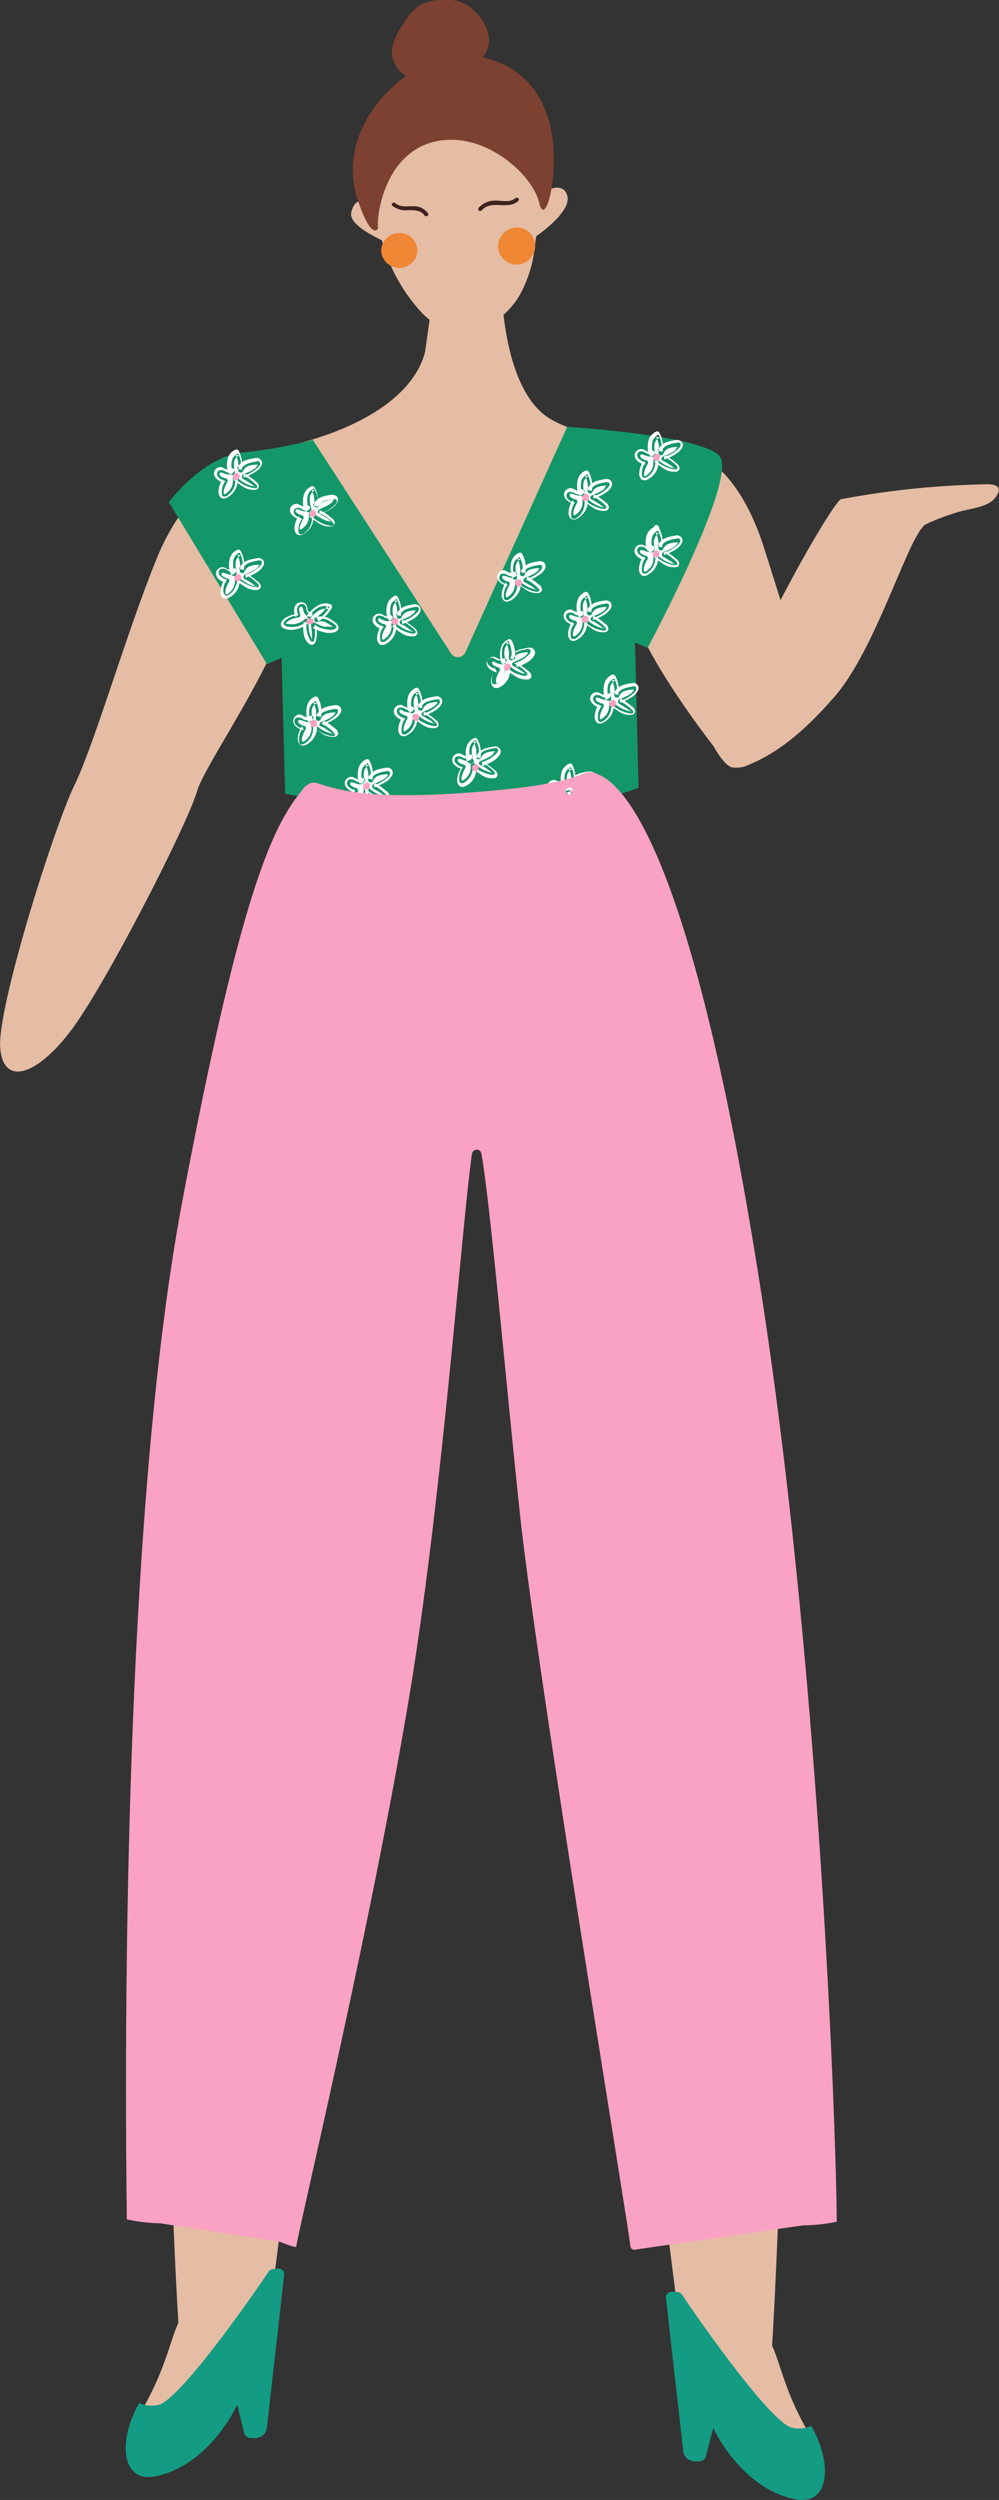 <svg id="Calque_1" data-name="Calque 1" xmlns="http://www.w3.org/2000/svg" xmlns:xlink="http://www.w3.org/1999/xlink" viewBox="0 0 103.99 260.14"><rect x="0" y="0" width="103.99" height="260.14" fill="#333333" stroke="none"/><defs><style>.cls-1{fill:none;}.cls-2{clip-path:url(#clip-path);}.cls-3{fill:#e5bca4;}.cls-4{fill:#149768;}.cls-5{fill:#149b83;}.cls-6{fill:#7c4131;}.cls-7{fill:#fff;}.cls-8{fill:#f9a2c3;}.cls-9{fill:#3e221e;}.cls-10{fill:#ef8735;}</style><clipPath id="clip-path" transform="translate(-245.96 -292.12)"><rect class="cls-1" x="245.72" y="291.98" width="104.25" height="261"/></clipPath></defs><title>8</title><g class="cls-2"><path class="cls-3" d="M349.93,343c-.12-.41-.7-.49-1.15-.49a91.26,91.26,0,0,0-15.3,1.56c-.49.25-3.32,4.8-6.27,10.5-.53-1.68-1.11-3.53-1.76-5.58-2.91-9-7.55-9.88-7.55-9.88-2.83-.29-12.1-1.35-15.26-3.81s-4-8.16-4.27-10.42a8,8,0,0,0,1.8-2.26,13.35,13.35,0,0,0,1.48-5c.25-2,.45-2,.33-3a8.07,8.07,0,0,0,.21-1.44c.21-9.39-6.64-15.09-13.41-11.81-4.55,2.21-3.61,12.47-3.61,12.47a17.79,17.79,0,0,0,4.51,10.62,7.18,7.18,0,0,0,1,.94l-.45,3.16v.08c-.82,3.53-4.8,7.71-14.68,10-4.76,1.11-5.25,1.89-5.91,2.34-1.39.82-5,3.32-7.42,9.39-3.12,7.67-6.4,19.11-8.53,23.5s-8,23-7.71,27.23,4,2.87,7.59-2.05,11.85-21,12.92-24.65c.66-2.26,6-10,8.33-15.75l3.65,15.17c.08.25,1.6.45,1.85.53l12.26,3.16a.84.84,0,0,0,.45,0l13.74-4.47a.8.8,0,0,0,.49-.53l5-15.46c1.68,4.14,5.62,9.68,8,12.75.53,1,1.35,2.05,1.89,2.17a3,3,0,0,0,1.8-.29c3.49-1.44,6.32-4.14,8.82-7,4.43-5,7.79-17,9.56-18a21.81,21.81,0,0,1,2.71-1.07c1.85-.7,4.18-.53,4.84-2.26A1.18,1.18,0,0,0,349.93,343Zm-87,149.44s.86,29.69,1.6,41.38c-.86,1.89-1.35,4.68-3.44,8.45s1.44,4.43,2.42,3.69c.53-.41,3.2-5,5.37-9a55.87,55.87,0,0,0,5.37-5.86l4.88-38.71h-16.2Zm65,2.38s-.86,29.69-1.6,41.38c.86,1.89,1.35,4.68,3.45,8.45s-1.44,4.43-2.42,3.69c-.53-.45-3.2-5-5.37-9a55.85,55.85,0,0,1-5.37-5.86l-4.88-38.67Z" transform="translate(-245.96 -292.12)"/><path class="cls-4" d="M278.53,337.9l14.39,22.23a.84.84,0,0,0,1.15.25,1,1,0,0,0,.33-.37L305,336.54s13.74.82,15.83,3-7.46,20-7.46,20l-1.31-.57.37,15.13s-12.47,4.51-19.36,3.49-17.43-2.87-17.43-2.87l-.37-14.15-1.52.66-10.21-16.86s3.53-4.76,7.75-5.17A49.87,49.87,0,0,0,278.53,337.9Z" transform="translate(-245.96 -292.12)"/><path class="cls-5" d="M274.43,528.23a.6.6,0,0,0-.53.29c-1.31,2-9.31,13.53-11.52,13.86a3.12,3.12,0,0,1-1.93-.21c-2.3,4.06-1.8,8.33,1.68,7.63,5.7-1.15,8.53-7.46,8.53-7.46l.7,2.91a.75.75,0,0,0,.74.57h.45a1.2,1.2,0,0,0,1.19-1.07l1.8-15.91a.6.6,0,0,0-.53-.66h-.08Zm42,2.38a.7.7,0,0,1,.53.29c1.31,2,9.31,13.53,11.52,13.86a3.12,3.12,0,0,0,1.93-.21c2.3,4.06,1.85,8.33-1.68,7.63-5.66-1.11-8.53-7.42-8.53-7.42l-.74,2.91a.75.75,0,0,1-.74.57h-.45a1.2,1.2,0,0,1-1.19-1.07l-1.8-15.91a.6.6,0,0,1,.53-.66h.62Z" transform="translate(-245.96 -292.12)"/><path class="cls-3" d="M302,312.43s2.42-1.76,3,0-3.4,4.39-3.4,4.39Zm-16.2,1.35s-2.79-2.13-3.28.49c-.33,1.56,4.43,3.4,4.43,3.4" transform="translate(-245.96 -292.12)"/><path class="cls-6" d="M302.11,313.29c-.7-3-5.29-7-9.8-6.6-5.91.45-7.18,7.26-7,9.19,0,0-.62,1.39-2.09-2.87-1.85-5.33,1.31-10.33,5-13a3.08,3.08,0,0,1-1.39-1.8c-.33-1.31.45-2.62,1.19-3.73a6.11,6.11,0,0,1,1.6-1.8,5,5,0,0,1,2.67-.57,4.79,4.79,0,0,1,1.52.16,4.21,4.21,0,0,1,1.72,1.19,4.32,4.32,0,0,1,1.35,3,3,3,0,0,1-.7,1.64,8.65,8.65,0,0,1,6.64,5.78C304.66,308.53,302.81,316.24,302.11,313.29Z" transform="translate(-245.96 -292.12)"/><path class="cls-7" d="M314.17,339.37c-.12-.62-.25-1.39.45-1.72l-.37-.08a2.6,2.6,0,0,1,.29,1.56.26.26,0,1,0,.49.16,1,1,0,0,1,.74-.57,1.74,1.74,0,0,1,.45-.08.7.7,0,0,1,.29,0c.08,0,.08,0,0,0s-.21.25-.25.33l-.37.25a8.76,8.76,0,0,1-.9.41c-.2.08-.29.37,0,.45a5.43,5.43,0,0,1,.82.49.9.9,0,0,1,.2.16l.16.16,0,0c.08-.08.08-.08,0-.08a1.78,1.78,0,0,1-.21,0,3.54,3.54,0,0,1-1.56-.9c-.16-.12-.45,0-.45.16a1.53,1.53,0,0,1-.53,1.39c-.08.08-.21.21-.33.21s-.08,0-.08-.12v-.25a3.48,3.48,0,0,1,.37-.9.27.27,0,0,0-.08-.37,0,0,0,0,1,0,0,1.25,1.25,0,0,1-.66-.33c0-.08-.08-.16,0-.25s.25,0,.33,0c.37.16.82.33,1.11-.08.21-.25-.25-.53-.45-.25-.08.12-.62-.21-.74-.25a.69.69,0,0,0-.78.33c-.33.66.45,1.19,1,1.27l-.16-.37a2.33,2.33,0,0,0-.45,1.35.81.81,0,0,0,.25.57.65.65,0,0,0,.62,0,2,2,0,0,0,1.11-2.05l-.45.16a10.16,10.16,0,0,0,1.07.78,2,2,0,0,0,1.27.29.39.39,0,0,0,.33-.37.72.72,0,0,0-.37-.53,5,5,0,0,0-1.23-.82l0,.45a5.17,5.17,0,0,0,1.35-.66c.33-.25.78-.74.49-1.15a.68.68,0,0,0-.62-.21,5.28,5.28,0,0,0-.78.16,1.6,1.6,0,0,0-1.11.94l.49.12a3,3,0,0,0-.33-2,.27.27,0,0,0-.37-.08,1.4,1.4,0,0,0-.74.86,2.83,2.83,0,0,0,0,1.44C313.76,339.82,314.25,339.7,314.17,339.37Zm-.25,0a3.37,3.37,0,0,1-.08-1.11,1.09,1.09,0,0,1,.66-.9,2.62,2.62,0,0,1,.29,1.76,1.21,1.21,0,0,1,.62-.66,3.55,3.55,0,0,1,.94-.25.4.4,0,0,1,.37,0c.16.12.08.33,0,.45a3.34,3.34,0,0,1-1.64,1,4.29,4.29,0,0,1,1.31.94c.08.08.12.16.08.25a.32.32,0,0,1-.29.12,3.61,3.61,0,0,1-2-1,1.9,1.9,0,0,1-.82,1.76.45.45,0,0,1-.45.08.23.23,0,0,1-.12-.21,1.91,1.91,0,0,1,.37-1.39,1.08,1.08,0,0,1-.62-.29.54.54,0,0,1-.25-.41.39.39,0,0,1,.25-.41.8.8,0,0,1,.66.16c.21.12.53.16.66,0m-7.09,4.14c-.12-.62-.25-1.39.45-1.72l-.37-.08a2.6,2.6,0,0,1,.29,1.56.26.26,0,0,0,.49.16,1,1,0,0,1,.74-.57,1.74,1.74,0,0,1,.45-.08.7.7,0,0,1,.29,0c.08,0,.08,0,0,0s-.21.25-.25.33l-.37.25a8.78,8.78,0,0,1-.9.41c-.2.08-.29.37,0,.45a9.83,9.83,0,0,1,.86.53l.2.16.16.16,0,0c.08-.08.08-.08,0-.08a.31.31,0,0,1-.21,0,3.72,3.72,0,0,1-1.56-.9c-.16-.12-.45-.08-.45.16a1.53,1.53,0,0,1-.53,1.39.89.89,0,0,1-.33.21c-.08,0-.08,0-.08-.12v-.25a3.48,3.48,0,0,1,.37-.9.27.27,0,0,0-.08-.37,0,0,0,0,1,0,0,1.25,1.25,0,0,1-.66-.33c0-.08-.08-.16,0-.25s.25,0,.33,0c.37.16.82.33,1.11-.08s-.25-.53-.45-.25c-.08.12-.62-.21-.74-.25a.69.69,0,0,0-.78.33c-.33.66.45,1.19,1,1.27l-.16-.37a2.33,2.33,0,0,0-.45,1.35.81.81,0,0,0,.25.57.56.56,0,0,0,.62,0,2,2,0,0,0,1.11-2.05l-.45.16a10.17,10.17,0,0,0,1.07.78,2,2,0,0,0,1.27.29.39.39,0,0,0,.33-.37.72.72,0,0,0-.37-.53,5,5,0,0,0-1.23-.82l0,.45a5.18,5.18,0,0,0,1.35-.66c.33-.25.78-.74.49-1.15a.59.59,0,0,0-.62-.21,5.27,5.27,0,0,0-.78.16,1.6,1.6,0,0,0-1.11.94l.49.12a3,3,0,0,0-.33-2,.27.27,0,0,0-.37-.08,1.4,1.4,0,0,0-.74.86,2.83,2.83,0,0,0,0,1.44C306.38,343.93,306.87,343.8,306.79,343.47Zm-.25.08a3.37,3.37,0,0,1-.08-1.11,1.09,1.09,0,0,1,.66-.9,2.62,2.62,0,0,1,.29,1.76,1.21,1.21,0,0,1,.62-.66,3.55,3.55,0,0,1,.94-.25.58.58,0,0,1,.37,0c.16.12.08.33,0,.45a3.34,3.34,0,0,1-1.64,1,5.1,5.1,0,0,1,1.31.94c.08.08.12.16.08.25a.32.32,0,0,1-.29.12,3.61,3.61,0,0,1-2-1A1.9,1.9,0,0,1,306,346a.45.45,0,0,1-.45.08.23.23,0,0,1-.12-.21,2.06,2.06,0,0,1,.37-1.44,1.08,1.08,0,0,1-.62-.29.54.54,0,0,1-.25-.41.39.39,0,0,1,.25-.41.88.88,0,0,1,.66.16c.21.08.53.16.66,0m7.63,5.86c-.12-.62-.25-1.39.45-1.72l-.37-.08a2.6,2.6,0,0,1,.29,1.56.24.24,0,0,0,.21.29.23.23,0,0,0,.29-.16,1,1,0,0,1,.74-.57,1.74,1.74,0,0,1,.45-.08.7.7,0,0,1,.29,0c.08,0,.08,0,.08,0s-.21.25-.25.33l-.37.25a8.75,8.75,0,0,1-.9.41.28.28,0,0,0-.16.33.22.22,0,0,0,.12.16c.29.16.57.33.82.49l.2.16.16.16,0,0c.08-.08.08-.08,0-.08a1.78,1.78,0,0,1-.21,0,3.54,3.54,0,0,1-1.56-.9c-.16-.12-.45,0-.45.16a1.42,1.42,0,0,1-.53,1.35c-.08.08-.21.21-.33.21s-.08,0-.12-.12v-.25a2.47,2.47,0,0,1,.37-.9.27.27,0,0,0-.08-.37,0,0,0,0,1,0,0,1.25,1.25,0,0,1-.66-.33.27.27,0,0,1,0-.25c0-.08.25,0,.33,0,.37.16.82.33,1.11-.08s-.25-.53-.45-.25c-.08.12-.66-.21-.74-.25a.69.69,0,0,0-.78.33c-.33.66.49,1.19,1,1.27l-.16-.37a2.33,2.33,0,0,0-.45,1.35.81.81,0,0,0,.25.57.56.56,0,0,0,.62,0,2,2,0,0,0,1.11-2.05l-.45.16a10.17,10.17,0,0,0,1.07.78,2,2,0,0,0,1.27.29.39.39,0,0,0,.33-.37.72.72,0,0,0-.37-.53,5,5,0,0,0-1.23-.82l0,.45a5.18,5.18,0,0,0,1.35-.66c.33-.25.78-.74.49-1.15a.59.59,0,0,0-.62-.21,5.27,5.27,0,0,0-.78.16,1.6,1.6,0,0,0-1.11.94l.49.12a3,3,0,0,0-.33-2A.27.27,0,0,0,314,347a1.4,1.4,0,0,0-.74.86,2.83,2.83,0,0,0,0,1.44C313.64,349.75,314.13,349.63,314.09,349.3Zm-.25,0a3.38,3.38,0,0,1-.08-1.11,1.09,1.09,0,0,1,.66-.9,2.62,2.62,0,0,1,.29,1.76,1.21,1.21,0,0,1,.62-.66,3.55,3.55,0,0,1,.94-.25.4.4,0,0,1,.37,0c.16.12.08.33,0,.45a3.34,3.34,0,0,1-1.64,1,4.29,4.29,0,0,1,1.31.94.35.35,0,0,1,.12.25c0,.08-.16.12-.29.12a3.61,3.61,0,0,1-2-1,1.9,1.9,0,0,1-.82,1.76.45.45,0,0,1-.45.08.23.23,0,0,1-.12-.21,2.06,2.06,0,0,1,.37-1.44,1.08,1.08,0,0,1-.62-.29.54.54,0,0,1-.25-.41.39.39,0,0,1,.25-.41.8.8,0,0,1,.66.16.55.55,0,0,0,.66,0m-7.14,6.85c-.12-.62-.25-1.39.45-1.72l-.37-.08a2.6,2.6,0,0,1,.29,1.56.26.26,0,1,0,.49.16,1,1,0,0,1,.74-.57,1.74,1.74,0,0,1,.45-.08.7.7,0,0,1,.29,0c.08,0,.08,0,.08,0s-.21.25-.25.33l-.37.25a8.79,8.79,0,0,1-.9.41c-.2.08-.29.37,0,.45s.57.33.82.49l.2.16.16.16,0,0c.08-.08.08-.08,0-.08a.31.31,0,0,1-.21,0,3.54,3.54,0,0,1-1.56-.9c-.16-.12-.45-.08-.45.16a1.53,1.53,0,0,1-.53,1.39c-.08.08-.21.21-.33.21s-.08,0-.12-.12V358a2.47,2.47,0,0,1,.37-.9.27.27,0,0,0-.08-.37,0,0,0,0,1,0,0,1.25,1.25,0,0,1-.66-.33.27.27,0,0,1,0-.25c0-.08.25,0,.33,0,.37.16.82.33,1.11-.08.21-.25-.25-.53-.45-.25-.08.12-.66-.21-.74-.25a.69.69,0,0,0-.78.33c-.33.66.49,1.19,1,1.27l-.16-.37a2.33,2.33,0,0,0-.45,1.35.81.81,0,0,0,.25.57.56.56,0,0,0,.62,0,2,2,0,0,0,1.11-2.05l-.45.16a10.17,10.17,0,0,0,1.07.78,2,2,0,0,0,1.27.29.39.39,0,0,0,.33-.37.72.72,0,0,0-.37-.53,5,5,0,0,0-1.23-.82l0,.45a5.17,5.17,0,0,0,1.35-.66c.33-.25.78-.74.49-1.15a.68.68,0,0,0-.62-.21,5.27,5.27,0,0,0-.78.16,1.6,1.6,0,0,0-1.11.94l.49.12a3,3,0,0,0-.33-2,.27.27,0,0,0-.37-.08,1.4,1.4,0,0,0-.74.86,2.83,2.83,0,0,0,0,1.44C306.26,356.56,306.75,356.43,306.71,356.06Zm-.25.08a3.37,3.37,0,0,1-.08-1.11,1.09,1.09,0,0,1,.66-.9,2.62,2.62,0,0,1,.29,1.76,1.21,1.21,0,0,1,.62-.66,3.55,3.55,0,0,1,.94-.25.58.58,0,0,1,.37,0c.16.12.08.33,0,.49a3.34,3.34,0,0,1-1.64,1,4.28,4.28,0,0,1,1.31.94.35.35,0,0,1,.12.25c0,.08-.16.12-.29.12a3.61,3.61,0,0,1-2-1,1.9,1.9,0,0,1-.82,1.76.45.45,0,0,1-.45.08.23.23,0,0,1-.12-.21,1.74,1.74,0,0,1,.37-1.39,1.08,1.08,0,0,1-.62-.29.54.54,0,0,1-.25-.41.39.39,0,0,1,.25-.41.8.8,0,0,1,.66.16c.21.12.53.16.66,0m-1.39,17.84c-.12-.62-.25-1.39.45-1.72l-.37-.08a2.6,2.6,0,0,1,.29,1.56.24.24,0,0,0,.2.29.23.23,0,0,0,.29-.16,1,1,0,0,1,.74-.57,1.74,1.74,0,0,1,.45-.08.7.7,0,0,1,.29,0c.08,0,.08,0,0,0a1.71,1.71,0,0,1-.25.33l-.37.25a8.76,8.76,0,0,1-.9.41c-.21.08-.29.37,0,.45a5.42,5.42,0,0,1,.82.49.89.89,0,0,1,.21.16l.16.16,0,0c.08-.08.08-.08,0-.08a1.78,1.78,0,0,1-.21,0,3.54,3.54,0,0,1-1.56-.9c-.16-.12-.45,0-.45.16a1.42,1.42,0,0,1-.53,1.35c-.08.08-.21.21-.33.21s-.08,0-.08-.12v-.25a3.48,3.48,0,0,1,.37-.9.27.27,0,0,0-.08-.37,0,0,0,0,1,0,0,1.25,1.25,0,0,1-.66-.33.27.27,0,0,1,0-.25c0-.08.25,0,.33,0,.37.16.82.33,1.11-.08.21-.25-.25-.53-.45-.25-.08.12-.62-.21-.74-.25a.69.69,0,0,0-.78.33c-.33.66.49,1.19,1,1.27l-.16-.37a2.33,2.33,0,0,0-.45,1.35.81.81,0,0,0,.25.57.65.65,0,0,0,.62,0,2,2,0,0,0,1.11-2.05l-.45.21a10.14,10.14,0,0,0,1.07.78,2,2,0,0,0,1.27.29.39.39,0,0,0,.33-.37.72.72,0,0,0-.37-.53,5,5,0,0,0-1.23-.82l0,.45a5.18,5.18,0,0,0,1.35-.66c.33-.25.78-.74.49-1.15a.68.68,0,0,0-.62-.21,5.27,5.27,0,0,0-.78.16,1.6,1.6,0,0,0-1.11.94l.49.12a3.11,3.11,0,0,0-.29-1.93.27.27,0,0,0-.37-.08,1.4,1.4,0,0,0-.74.86,2.83,2.83,0,0,0,0,1.44C304.62,374.44,305.11,374.27,305.07,373.95Zm-.25.08a3.37,3.37,0,0,1-.08-1.11,1.09,1.09,0,0,1,.66-.9,2.62,2.62,0,0,1,.29,1.76,1.21,1.21,0,0,1,.62-.66,3.54,3.54,0,0,1,.94-.25.4.4,0,0,1,.37,0c.16.12.08.33,0,.45a3.34,3.34,0,0,1-1.64,1,4.29,4.29,0,0,1,1.31.94c.08.08.12.16.08.25a.32.32,0,0,1-.29.12,3.61,3.61,0,0,1-2-1,1.86,1.86,0,0,1-.82,1.76.45.45,0,0,1-.45.08.23.23,0,0,1-.12-.21,2.06,2.06,0,0,1,.37-1.44,1.08,1.08,0,0,1-.62-.29.54.54,0,0,1-.25-.41.39.39,0,0,1,.25-.41.8.8,0,0,1,.66.16c.2.12.53.16.66,0m4.8-9.15c-.12-.62-.25-1.39.45-1.72l-.37-.08a2.6,2.6,0,0,1,.29,1.56.22.22,0,0,0,.21.29.23.23,0,0,0,.29-.16,1,1,0,0,1,.74-.57,1.74,1.74,0,0,1,.45-.08.7.7,0,0,1,.29,0c.08,0,.08,0,.08,0s-.21.25-.25.33l-.37.25a8.8,8.8,0,0,1-.9.41.28.28,0,0,0-.16.33.22.22,0,0,0,.12.16c.29.16.57.33.82.49l.21.16.16.16,0,0c.08-.08.08-.08,0-.08a.52.52,0,0,1-.25,0,3.54,3.54,0,0,1-1.56-.9c-.16-.12-.45-.08-.45.16a1.53,1.53,0,0,1-.53,1.39.89.89,0,0,1-.33.21c-.08,0-.08,0-.08-.12v-.25a3.48,3.48,0,0,1,.37-.9.25.25,0,0,0-.12-.37,0,0,0,0,1,0,0A1.25,1.25,0,0,1,308,365c0-.08-.08-.16,0-.25s.25,0,.33,0c.37.16.82.33,1.11-.08s-.25-.53-.45-.25c-.08.12-.66-.21-.74-.25a.69.69,0,0,0-.78.33c-.33.66.49,1.19,1,1.27l-.16-.37a2.33,2.33,0,0,0-.45,1.35.81.81,0,0,0,.25.57.56.56,0,0,0,.62,0,2,2,0,0,0,1.11-2.05l-.45.16a10.14,10.14,0,0,0,1.07.78,2,2,0,0,0,1.27.29.39.39,0,0,0,.33-.37.72.72,0,0,0-.37-.53,5.61,5.61,0,0,0-1.19-.82l0,.45a5.17,5.17,0,0,0,1.35-.66c.33-.25.78-.74.49-1.15a.59.59,0,0,0-.62-.21,5.28,5.28,0,0,0-.78.16,1.6,1.6,0,0,0-1.11.94l.49.12a3,3,0,0,0-.33-2,.27.27,0,0,0-.37-.08,1.4,1.4,0,0,0-.74.86,2.83,2.83,0,0,0,0,1.44C309.17,365.25,309.66,365.09,309.58,364.76Zm-.25.08a2.54,2.54,0,0,1-.08-1.11,1.09,1.09,0,0,1,.66-.9,2.62,2.62,0,0,1,.29,1.76,1.21,1.21,0,0,1,.62-.66,3.55,3.55,0,0,1,.94-.25.58.58,0,0,1,.37,0c.16.12.08.33,0,.49a3.34,3.34,0,0,1-1.64,1,5.1,5.1,0,0,1,1.31.94.35.35,0,0,1,.12.25c0,.08-.16.12-.29.12a3.61,3.61,0,0,1-2-1,1.89,1.89,0,0,1-.82,1.76.45.45,0,0,1-.45.08.23.23,0,0,1-.12-.21,2.06,2.06,0,0,1,.37-1.44,1.08,1.08,0,0,1-.62-.29.54.54,0,0,1-.25-.41.39.39,0,0,1,.25-.41.8.8,0,0,1,.66.16c.21.12.53.16.66,0m-9.56-12.59c-.12-.62-.25-1.39.45-1.72l-.37-.08a2.6,2.6,0,0,1,.29,1.56.24.24,0,0,0,.2.29.23.23,0,0,0,.29-.16,1,1,0,0,1,.74-.57,1.74,1.74,0,0,1,.45-.08.7.7,0,0,1,.29,0c.08,0,.08,0,.08,0s-.21.25-.25.33l-.37.25a8.76,8.76,0,0,1-.9.41.28.28,0,0,0-.16.33.13.13,0,0,0,.12.12c.29.16.57.33.82.49a.89.89,0,0,1,.21.16l.16.16,0,0c.08-.08.08-.08,0-.08a1.78,1.78,0,0,1-.21,0,3.54,3.54,0,0,1-1.56-.9c-.16-.12-.45,0-.45.16a1.53,1.53,0,0,1-.53,1.39.89.89,0,0,1-.33.21c-.08,0-.08,0-.08-.12v-.25a3.48,3.48,0,0,1,.37-.9.27.27,0,0,0-.08-.37,0,0,0,0,1,0,0,1,1,0,0,1-.62-.33c0-.08-.08-.16,0-.25s.25,0,.33,0c.37.16.82.33,1.11-.08.21-.25-.25-.53-.45-.25-.08.12-.62-.21-.74-.25a.61.61,0,0,0-.74.33c-.33.66.49,1.19,1,1.27l-.16-.37a2.33,2.33,0,0,0-.45,1.35.81.81,0,0,0,.25.57.65.65,0,0,0,.62,0,2,2,0,0,0,1.11-2.05l-.45.16a10.14,10.14,0,0,0,1.07.78,2,2,0,0,0,1.27.29.39.39,0,0,0,.33-.37.72.72,0,0,0-.37-.53,5.61,5.61,0,0,0-1.19-.82l0,.45a5.18,5.18,0,0,0,1.35-.66c.33-.25.78-.74.49-1.15a.59.59,0,0,0-.62-.21,5.27,5.27,0,0,0-.78.16,1.6,1.6,0,0,0-1.11.94l.49.12a3,3,0,0,0-.33-2,.27.27,0,0,0-.37-.08,1.4,1.4,0,0,0-.74.86,2.83,2.83,0,0,0,0,1.44C299.37,352.66,299.86,352.5,299.78,352.17Zm-.25.08a3.37,3.37,0,0,1-.08-1.11,1.09,1.09,0,0,1,.66-.9,2.62,2.62,0,0,1,.29,1.76,1.15,1.15,0,0,1,.66-.66,3.54,3.54,0,0,1,.94-.25.4.4,0,0,1,.37,0c.16.12.08.33,0,.45a3.34,3.34,0,0,1-1.64,1,4.28,4.28,0,0,1,1.31.94.35.35,0,0,1,.12.25c0,.08-.16.12-.29.12a3.61,3.61,0,0,1-2-1,1.9,1.9,0,0,1-.82,1.76.45.45,0,0,1-.45.08.23.23,0,0,1-.12-.21,1.91,1.91,0,0,1,.37-1.39,1.08,1.08,0,0,1-.62-.29.54.54,0,0,1-.25-.41.39.39,0,0,1,.25-.41.8.8,0,0,1,.66.16c.21.12.53.16.66,0m-.94,8.78c-.12-.62-.25-1.39.45-1.72l-.37-.08a2.6,2.6,0,0,1,.29,1.56.24.24,0,0,0,.2.29.23.23,0,0,0,.29-.16,1,1,0,0,1,.74-.57,1.75,1.75,0,0,1,.45-.08.7.7,0,0,1,.29,0c.08,0,.08,0,.08,0s-.21.25-.25.33l-.37.25a8.76,8.76,0,0,1-.9.41c-.21.08-.29.37,0,.45a9.79,9.79,0,0,1,.86.53.89.89,0,0,1,.21.16l.16.16,0,0c.08-.08.08-.08,0-.08a1.78,1.78,0,0,1-.21,0,3.54,3.54,0,0,1-1.56-.9c-.16-.12-.45-.08-.45.16A1.53,1.53,0,0,1,298,363a.89.89,0,0,1-.33.21c-.08,0-.08,0-.08-.12v-.25a3.48,3.48,0,0,1,.37-.9.27.27,0,0,0-.08-.37,0,0,0,0,1,0,0,1.25,1.25,0,0,1-.66-.33.27.27,0,0,1,0-.25c0-.08.25,0,.33.08.37.16.82.33,1.11-.08.21-.25-.25-.53-.45-.25-.08.12-.62-.21-.74-.25a.69.69,0,0,0-.78.33c-.33.66.49,1.19,1,1.27l-.16-.37a2.33,2.33,0,0,0-.45,1.35.81.81,0,0,0,.25.57.65.65,0,0,0,.62,0,2,2,0,0,0,1.11-2.05l-.45.16a6.45,6.45,0,0,0,1.07.78,2,2,0,0,0,1.27.29.39.39,0,0,0,.33-.37.72.72,0,0,0-.37-.53,5.6,5.6,0,0,0-1.19-.82l0,.45a5.17,5.17,0,0,0,1.35-.66c.33-.25.78-.74.49-1.15a.59.59,0,0,0-.62-.21,5.28,5.28,0,0,0-.78.16,1.6,1.6,0,0,0-1.11.94l.49.12a3,3,0,0,0-.33-2,.27.27,0,0,0-.37-.08,1.4,1.4,0,0,0-.74.86,2.83,2.83,0,0,0,0,1.44C298.22,361.4,298.71,361.27,298.63,360.94Zm-.25.08a3.37,3.37,0,0,1-.08-1.11,1.09,1.09,0,0,1,.66-.9,2.62,2.62,0,0,1,.29,1.76,1.21,1.21,0,0,1,.62-.66,3.55,3.55,0,0,1,.94-.25.4.4,0,0,1,.37,0c.16.12.08.33,0,.45a3.34,3.34,0,0,1-1.64,1,5.1,5.1,0,0,1,1.31.94c.08.08.12.16.08.25a.32.32,0,0,1-.29.12,3.61,3.61,0,0,1-2-1,1.9,1.9,0,0,1-.82,1.76.45.45,0,0,1-.45.08.23.23,0,0,1-.12-.21,1.91,1.91,0,0,1,.37-1.39,1.08,1.08,0,0,1-.62-.29.54.54,0,0,1-.25-.41.39.39,0,0,1,.25-.41.8.8,0,0,1,.66.16c.21.12.53.16.66,0m-3.08,10.33c-.12-.62-.25-1.39.45-1.72l-.37-.08a2.6,2.6,0,0,1,.29,1.56.24.24,0,0,0,.21.29.23.23,0,0,0,.29-.16,1,1,0,0,1,.74-.57,1.74,1.74,0,0,1,.45-.08.7.7,0,0,1,.29,0c.08,0,.08,0,0,0s-.21.25-.25.33a1.93,1.93,0,0,1-.37.25,8.77,8.77,0,0,1-.9.41c-.2.08-.29.37,0,.45s.57.33.82.49l.2.16.16.16,0,0c.08-.08.08-.08,0-.08a.31.31,0,0,1-.21,0,3.54,3.54,0,0,1-1.56-.9c-.16-.12-.45-.08-.45.16a1.53,1.53,0,0,1-.53,1.39.89.89,0,0,1-.33.21c-.08,0-.08,0-.08-.12v-.25a3.48,3.48,0,0,1,.37-.9.27.27,0,0,0-.08-.37,0,0,0,0,1,0,0,1.25,1.25,0,0,1-.66-.33c0-.08-.08-.16,0-.25s.25,0,.33,0c.37.16.82.33,1.11-.08s-.25-.53-.45-.25c-.08.12-.62-.21-.74-.25a.69.69,0,0,0-.78.33c-.33.66.45,1.19,1,1.27L294,372a2.33,2.33,0,0,0-.45,1.35.81.81,0,0,0,.25.57.56.56,0,0,0,.62,0,2,2,0,0,0,1.11-2.05l-.45.16a10.17,10.17,0,0,0,1.07.78,2,2,0,0,0,1.27.29.39.39,0,0,0,.33-.37.72.72,0,0,0-.37-.53,5,5,0,0,0-1.23-.82l0,.45a5.17,5.17,0,0,0,1.35-.66c.33-.25.78-.74.49-1.15a.59.59,0,0,0-.62-.21,5.28,5.28,0,0,0-.78.16,1.6,1.6,0,0,0-1.11.94l.49.12a3,3,0,0,0-.33-2,.27.27,0,0,0-.37-.08,1.4,1.4,0,0,0-.74.86,2.83,2.83,0,0,0,0,1.44C294.86,371.77,295.35,371.65,295.27,371.28Zm-.25.08a3.38,3.38,0,0,1-.08-1.11,1.09,1.09,0,0,1,.66-.9,2.62,2.62,0,0,1,.29,1.76,1.21,1.21,0,0,1,.62-.66,3.55,3.55,0,0,1,.94-.25.58.58,0,0,1,.37,0c.16.12.08.33,0,.45a3.34,3.34,0,0,1-1.64,1,5.1,5.1,0,0,1,1.31.94c.08.08.12.16.08.25a.32.32,0,0,1-.29.12,3.61,3.61,0,0,1-2-1,1.9,1.9,0,0,1-.82,1.76.45.45,0,0,1-.45.08.23.23,0,0,1-.12-.21,2.06,2.06,0,0,1,.37-1.44,1.08,1.08,0,0,1-.62-.29.54.54,0,0,1-.25-.41.39.39,0,0,1,.25-.41.88.88,0,0,1,.66.16c.21.08.53.16.66,0M289.11,366c-.12-.62-.25-1.39.45-1.72l-.37-.08a2.6,2.6,0,0,1,.29,1.56.24.24,0,0,0,.21.29.23.23,0,0,0,.29-.16,1.12,1.12,0,0,1,.74-.62,1.74,1.74,0,0,1,.45-.08.7.7,0,0,1,.29,0c.08,0,.08,0,.08,0s-.21.25-.25.33l-.37.25a8.76,8.76,0,0,1-.9.41.28.28,0,0,0-.16.33.13.13,0,0,0,.12.12c.29.16.57.33.82.49a.89.89,0,0,1,.21.16l.16.16,0,0c.08-.08.08-.08,0-.08s-.16,0-.25,0a4,4,0,0,1-1.56-.9c-.16-.12-.45,0-.45.16a1.53,1.53,0,0,1-.53,1.39.89.89,0,0,1-.33.21c-.08,0-.08,0-.08-.12v-.25a3.48,3.48,0,0,1,.37-.9.25.25,0,0,0-.12-.37,0,0,0,0,1,0,0,1.25,1.25,0,0,1-.66-.33c0-.08-.08-.16,0-.25s.25,0,.33.08c.37.16.82.33,1.11-.08.21-.25-.25-.53-.45-.25-.08.12-.66-.21-.74-.25a.69.69,0,0,0-.78.33c-.33.66.49,1.19,1,1.27l-.16-.37a2.33,2.33,0,0,0-.45,1.35.81.81,0,0,0,.25.57.65.65,0,0,0,.62,0,2,2,0,0,0,1.11-2.05l-.45.21a10.17,10.17,0,0,0,1.07.78,2,2,0,0,0,1.27.29.39.39,0,0,0,.33-.37.72.72,0,0,0-.37-.53,5.6,5.6,0,0,0-1.19-.82l0,.45a5.17,5.17,0,0,0,1.35-.66c.33-.25.78-.74.49-1.15a.59.59,0,0,0-.62-.21,5.27,5.27,0,0,0-.78.16,1.6,1.6,0,0,0-1.11.94l.49.12a3,3,0,0,0-.33-2,.27.27,0,0,0-.37-.08,1.4,1.4,0,0,0-.74.86,2.83,2.83,0,0,0,0,1.44C288.7,366.52,289.2,366.36,289.11,366Zm-.25.08a2.54,2.54,0,0,1-.08-1.11,1.09,1.09,0,0,1,.66-.9,2.62,2.62,0,0,1,.29,1.76,1.21,1.21,0,0,1,.62-.66,3.55,3.55,0,0,1,.94-.25.4.4,0,0,1,.37,0c.16.12.08.33,0,.45a3.34,3.34,0,0,1-1.64,1,4.29,4.29,0,0,1,1.31.94.35.35,0,0,1,.12.25c0,.08-.16.12-.29.12a3.61,3.61,0,0,1-2-1,1.9,1.9,0,0,1-.82,1.76.45.45,0,0,1-.45.08.23.23,0,0,1-.12-.21,2.06,2.06,0,0,1,.37-1.44,1.08,1.08,0,0,1-.62-.29.54.54,0,0,1-.25-.41.39.39,0,0,1,.25-.41.8.8,0,0,1,.66.16c.21.12.53.16.66,0m-4.92,7.55c-.12-.62-.25-1.39.45-1.72l-.37-.08a2.6,2.6,0,0,1,.29,1.56.22.22,0,0,0,.21.29.23.23,0,0,0,.29-.16,1,1,0,0,1,.74-.57,1.74,1.74,0,0,1,.45-.08.8.8,0,0,1,.33,0c.08,0,.08,0,.08,0s-.21.25-.25.33l-.37.25a8.76,8.76,0,0,1-.9.41.28.28,0,0,0-.16.33.22.22,0,0,0,.12.16c.29.16.57.33.82.49l.21.16.16.16,0,0c.08-.08.08-.08,0-.08a.31.31,0,0,1-.21,0,3.54,3.54,0,0,1-1.56-.9c-.16-.12-.45-.08-.45.16a1.53,1.53,0,0,1-.53,1.39c-.08.08-.21.21-.33.21s-.08,0-.12-.12v-.25a2.47,2.47,0,0,1,.37-.9.27.27,0,0,0-.08-.37,0,0,0,0,1,0,0,1.25,1.25,0,0,1-.66-.33.27.27,0,0,1,0-.25c0-.08.25,0,.33,0,.37.16.82.33,1.11-.08s-.25-.53-.45-.25c-.08.12-.66-.21-.74-.25a.69.69,0,0,0-.78.33c-.33.66.49,1.19,1,1.27l-.16-.37a2.33,2.33,0,0,0-.45,1.35.81.81,0,0,0,.25.57.56.56,0,0,0,.62,0,2,2,0,0,0,1.11-2.05l-.45.16a10.16,10.16,0,0,0,1.07.78,2,2,0,0,0,1.27.29.39.39,0,0,0,.33-.37.72.72,0,0,0-.37-.53,5,5,0,0,0-1.23-.82l0,.45a5.17,5.17,0,0,0,1.35-.66c.33-.25.78-.74.49-1.15a.59.59,0,0,0-.62-.21,5.27,5.27,0,0,0-.78.16,1.6,1.6,0,0,0-1.11.94l.49.12a3,3,0,0,0-.33-2,.27.27,0,0,0-.37-.08,1.4,1.4,0,0,0-.74.86,2.83,2.83,0,0,0,0,1.44.25.25,0,1,0,.49-.12Zm-.25.08a3.37,3.37,0,0,1-.08-1.11,1.09,1.09,0,0,1,.66-.9,2.62,2.62,0,0,1,.29,1.76,1.21,1.21,0,0,1,.62-.66,3.55,3.55,0,0,1,.94-.25.58.58,0,0,1,.37,0c.16.12.08.33,0,.45a3.34,3.34,0,0,1-1.64,1,5.1,5.1,0,0,1,1.31.94.35.35,0,0,1,.12.25c0,.08-.16.12-.29.12a3.61,3.61,0,0,1-2-1,1.9,1.9,0,0,1-.82,1.76.45.45,0,0,1-.45.08.23.23,0,0,1-.12-.21,2.06,2.06,0,0,1,.37-1.44,1.08,1.08,0,0,1-.62-.29.54.54,0,0,1-.25-.41.39.39,0,0,1,.25-.41.8.8,0,0,1,.66.16c.21.12.53.16.66,0M278.49,367c-.12-.62-.25-1.39.45-1.72l-.37-.08a2.6,2.6,0,0,1,.29,1.56.26.26,0,1,0,.49.16,1,1,0,0,1,.74-.57,1.74,1.74,0,0,1,.45-.08.7.7,0,0,1,.29,0c.08,0,.08,0,.08,0s-.21.25-.25.33l-.37.25a8.78,8.78,0,0,1-.9.41c-.2.08-.29.37,0,.45s.57.33.82.49l.21.16.16.16,0,0c.08-.08.08-.08,0-.08a.31.31,0,0,1-.2,0,3.54,3.54,0,0,1-1.56-.9c-.16-.12-.45-.08-.45.16a1.53,1.53,0,0,1-.53,1.39.89.89,0,0,1-.33.21c-.08,0-.08,0-.12-.12v-.25a3.48,3.48,0,0,1,.37-.9.27.27,0,0,0-.08-.37,0,0,0,0,1,0,0,1.25,1.25,0,0,1-.66-.33c0-.08-.08-.16,0-.25s.25,0,.37,0c.37.16.82.33,1.11-.08s-.25-.53-.45-.25c-.08.12-.62-.21-.74-.25a.61.61,0,0,0-.74.33c-.33.66.45,1.19,1,1.27l-.16-.41a2.33,2.33,0,0,0-.45,1.35.81.81,0,0,0,.25.57.56.56,0,0,0,.62,0,2,2,0,0,0,1.11-2.05l-.45.16a10.16,10.16,0,0,0,1.07.78,2,2,0,0,0,1.27.29.39.39,0,0,0,.33-.37.72.72,0,0,0-.37-.53,5,5,0,0,0-1.23-.82l0,.45a5.17,5.17,0,0,0,1.35-.66c.33-.25.78-.74.49-1.15a.68.68,0,0,0-.62-.21,5.27,5.27,0,0,0-.78.16,1.6,1.6,0,0,0-1.11.94l.49.12a3,3,0,0,0-.33-2,.27.27,0,0,0-.37-.08,1.4,1.4,0,0,0-.74.86,2.83,2.83,0,0,0,0,1.44C278,367.47,278.53,367.34,278.49,367Zm-.25.08a3.37,3.37,0,0,1-.08-1.11,1.09,1.09,0,0,1,.66-.9,2.62,2.62,0,0,1,.29,1.76,1.21,1.21,0,0,1,.62-.66,3.55,3.55,0,0,1,.94-.25.58.58,0,0,1,.37,0c.16.12.08.33,0,.49a3.34,3.34,0,0,1-1.64,1,4.28,4.28,0,0,1,1.31.94.35.35,0,0,1,.12.25c0,.08-.16.12-.29.12a3.61,3.61,0,0,1-2-1,1.81,1.81,0,0,1-.86,1.76.45.45,0,0,1-.45.08.23.23,0,0,1-.12-.21,1.87,1.87,0,0,1,.37-1.44,1.08,1.08,0,0,1-.62-.29.54.54,0,0,1-.25-.41.39.39,0,0,1,.25-.41.8.8,0,0,1,.66.16c.21.12.53.16.66,0m8.74-10.58c-.12-.62-.25-1.39.45-1.72l-.37-.08a2.6,2.6,0,0,1,.29,1.56.26.26,0,1,0,.49.16,1,1,0,0,1,.74-.57,1.74,1.74,0,0,1,.45-.08.7.7,0,0,1,.29,0c.08,0,.08,0,0,0s-.21.25-.25.33l-.37.25a8.76,8.76,0,0,1-.9.41c-.2.08-.29.37,0,.45s.57.33.82.49a.89.89,0,0,1,.2.16l.16.16,0,0c.08-.08.08-.08,0-.08a1.78,1.78,0,0,1-.21,0,3.54,3.54,0,0,1-1.56-.9c-.16-.12-.45-.08-.45.16a1.53,1.53,0,0,1-.53,1.39.89.89,0,0,1-.33.21c-.08,0-.08,0-.12-.12v-.25a3.48,3.48,0,0,1,.37-.9.21.21,0,0,0-.08-.33,0,0,0,0,1,0,0,1.25,1.25,0,0,1-.66-.33c0-.08-.08-.16,0-.25s.25,0,.33.08c.37.16.82.33,1.11-.08.21-.25-.25-.53-.45-.25-.08.12-.62-.21-.74-.25a.69.69,0,0,0-.78.33c-.33.66.45,1.19,1,1.27l-.16-.37a2.33,2.33,0,0,0-.45,1.35.81.81,0,0,0,.25.57.56.56,0,0,0,.62,0,2,2,0,0,0,1.11-2.05l-.45.16a10.17,10.17,0,0,0,1.07.78,2,2,0,0,0,1.27.29.39.39,0,0,0,.33-.37.72.72,0,0,0-.37-.53,5,5,0,0,0-1.23-.82l0,.45a5.17,5.17,0,0,0,1.35-.66c.33-.25.78-.74.49-1.15a.63.63,0,0,0-.57-.25,5.27,5.27,0,0,0-.78.16,1.6,1.6,0,0,0-1.11.94l.49.12a3,3,0,0,0-.33-2,.22.22,0,0,0-.33-.08,1.4,1.4,0,0,0-.74.86,2.83,2.83,0,0,0,0,1.44C286.53,356.88,287,356.76,286.94,356.43Zm-.25.08a3.38,3.38,0,0,1-.08-1.11,1.09,1.09,0,0,1,.66-.9,2.62,2.62,0,0,1,.29,1.76,1.21,1.21,0,0,1,.62-.66,3.55,3.55,0,0,1,.94-.25.4.4,0,0,1,.37,0c.16.12.08.33,0,.45a3.34,3.34,0,0,1-1.64,1,5.1,5.1,0,0,1,1.31.94c.08.08.12.16.08.25a.32.32,0,0,1-.29.12,3.61,3.61,0,0,1-2-1,1.9,1.9,0,0,1-.82,1.76.45.45,0,0,1-.45.08.23.23,0,0,1-.12-.21,1.74,1.74,0,0,1,.37-1.39,1.08,1.08,0,0,1-.62-.29.54.54,0,0,1-.25-.41.39.39,0,0,1,.25-.41.8.8,0,0,1,.66.16c.21.12.53.16.66,0m-8.28,0c.49-.49,1.11-1.11,1.85-.82l-.16-.37a3,3,0,0,1-1.23,1.23c-.25.12-.08.57.21.45a1.09,1.09,0,0,1,.94.08,3.61,3.61,0,0,1,.41.25c.08,0,.16.12.25.16s.08,0,0,0-.7,0-.94,0a6.55,6.55,0,0,1-.94-.41.25.25,0,0,0-.37.12.31.31,0,0,0,0,.21,7.32,7.32,0,0,1,.08.94s0,.49,0,.49-.12-.33-.16-.37a3.33,3.33,0,0,1-.16-1.56c0-.16-.12-.25-.29-.25a.31.31,0,0,0-.16.08,2,2,0,0,1-1.76.45c-.16,0-.25,0-.12-.16l.37-.25a3.26,3.26,0,0,1,.9-.25.26.26,0,0,0,.16-.33,0,0,0,0,0,0,0c-.08-.21-.21-.57,0-.74s.29.16.33.33a.75.75,0,0,0,.7.66c.33,0,.33-.53,0-.49s-.25-.53-.37-.7a.61.61,0,0,0-.7-.29c-.7.16-.7,1-.41,1.56l.16-.37a2.79,2.79,0,0,0-1.31.45c-.33.25-.62.7-.21,1a1.83,1.83,0,0,0,1.31.16,2.6,2.6,0,0,0,1.31-.62l-.45-.16a4.13,4.13,0,0,0,0,1.23,1.63,1.63,0,0,0,.57,1.07c.41.25.66-.08.74-.45a4.71,4.71,0,0,0,0-1.52l-.37.29a4.77,4.77,0,0,0,1.52.53c.37,0,1,0,1.15-.41s-.45-.78-.78-1a2,2,0,0,0-1.52-.25l.21.45a3.27,3.27,0,0,0,1.39-1.39.27.27,0,0,0-.08-.37,0,0,0,0,1,0,0c-.94-.37-1.72.29-2.34.94C277.75,356.31,278.12,356.68,278.33,356.47Zm-.16-.21a4.11,4.11,0,0,1,.9-.78,1.36,1.36,0,0,1,1.19-.08,2.9,2.9,0,0,1-1.31,1.31,1.18,1.18,0,0,1,1,0,3.35,3.35,0,0,1,.82.49c.08.08.21.16.21.29s-.25.25-.41.29a3.46,3.46,0,0,1-1.89-.53,3.78,3.78,0,0,1,0,1.52.35.35,0,0,1-.12.25.37.37,0,0,1-.29-.12,2.84,2.84,0,0,1-.37-2,2.34,2.34,0,0,1-2.05.53.45.45,0,0,1-.37-.29.58.58,0,0,1,.08-.25,2.22,2.22,0,0,1,1.48-.62,1.07,1.07,0,0,1-.16-.62.66.66,0,0,1,.21-.45.44.44,0,0,1,.49-.08c.21.08.25.37.29.57s.21.45.45.41m-7.75-4.35c-.12-.62-.25-1.39.45-1.72l-.37-.08a2.6,2.6,0,0,1,.29,1.56.26.26,0,1,0,.49.16,1,1,0,0,1,.74-.57,1.75,1.75,0,0,1,.45-.08.7.7,0,0,1,.29,0c.08,0,.08,0,.08,0s-.21.25-.25.33l-.37.25a8.77,8.77,0,0,1-.9.41.28.28,0,0,0-.16.33.22.22,0,0,0,.12.16,5.43,5.43,0,0,1,.82.49l.21.16.16.16,0,0c.08-.08.08-.08,0-.08a1.78,1.78,0,0,1-.21,0,3.54,3.54,0,0,1-1.56-.9c-.16-.12-.45,0-.45.16a1.53,1.53,0,0,1-.53,1.39c-.08.08-.21.21-.33.21s-.08,0-.12-.12v-.25a2.47,2.47,0,0,1,.37-.9.27.27,0,0,0-.08-.37,0,0,0,0,1,0,0,1.25,1.25,0,0,1-.66-.33.27.27,0,0,1,0-.25c0-.08.25,0,.33,0,.37.16.82.33,1.11-.08s-.25-.53-.45-.25c-.08.12-.66-.21-.74-.25a.69.69,0,0,0-.78.33c-.33.66.49,1.19,1,1.27l-.16-.37a2.33,2.33,0,0,0-.45,1.35.81.81,0,0,0,.25.57.56.56,0,0,0,.62,0,2,2,0,0,0,1.11-2.05l-.45.16a10.15,10.15,0,0,0,1.07.78,2,2,0,0,0,1.27.29.39.39,0,0,0,.33-.37.72.72,0,0,0-.37-.53,5,5,0,0,0-1.23-.82l0,.45a5.17,5.17,0,0,0,1.35-.66c.33-.25.78-.74.49-1.15a.59.59,0,0,0-.62-.21,5.27,5.27,0,0,0-.78.16,1.6,1.6,0,0,0-1.11.94l.49.12a3,3,0,0,0-.33-2,.27.27,0,0,0-.37-.08,1.4,1.4,0,0,0-.74.86,2.83,2.83,0,0,0,0,1.44C270.13,352.25,270.66,352.13,270.58,351.8Zm-.25,0a3.37,3.37,0,0,1-.08-1.11,1.09,1.09,0,0,1,.66-.9,2.62,2.62,0,0,1,.29,1.76,1.21,1.21,0,0,1,.62-.66,3.54,3.54,0,0,1,.94-.25.4.4,0,0,1,.37,0c.16.12.08.33,0,.45a3.34,3.34,0,0,1-1.64,1,4.28,4.28,0,0,1,1.31.94.35.35,0,0,1,.12.25c0,.08-.16.12-.29.12a3.61,3.61,0,0,1-2-1,1.9,1.9,0,0,1-.82,1.76.45.45,0,0,1-.45.08.23.23,0,0,1-.12-.21,1.87,1.87,0,0,1,.37-1.44,1.08,1.08,0,0,1-.62-.29.54.54,0,0,1-.25-.41.39.39,0,0,1,.25-.41.8.8,0,0,1,.66.16.55.55,0,0,0,.66,0m8-6.6c-.12-.62-.25-1.39.45-1.72l-.37-.08a2.6,2.6,0,0,1,.29,1.56.24.24,0,0,0,.21.29.23.23,0,0,0,.29-.16,1,1,0,0,1,.74-.57,1.74,1.74,0,0,1,.45-.08.7.7,0,0,1,.29,0c.08,0,.08,0,.08,0s-.21.25-.25.33l-.37.25a8.8,8.8,0,0,1-.9.41.28.28,0,0,0-.16.33.13.13,0,0,0,.12.12c.29.16.57.33.82.49a.89.89,0,0,1,.21.16l.16.16v.08c.08-.08.08-.08,0-.08s-.16,0-.25,0a4,4,0,0,1-1.56-.9c-.16-.12-.45,0-.45.16a1.53,1.53,0,0,1-.53,1.39.89.89,0,0,1-.33.21c-.08,0-.08,0-.08-.12V347a3.48,3.48,0,0,1,.37-.9.25.25,0,0,0-.12-.37,0,0,0,0,1,0,0,1.25,1.25,0,0,1-.66-.33.27.27,0,0,1,0-.25c0-.08.25,0,.33,0,.37.16.82.33,1.11-.08.2-.25-.25-.53-.45-.25-.08.12-.66-.21-.74-.25a.69.69,0,0,0-.78.33c-.33.66.49,1.19,1,1.27l-.16-.37a2.33,2.33,0,0,0-.45,1.35.81.81,0,0,0,.25.57.65.65,0,0,0,.62,0,2,2,0,0,0,1.11-2.05l-.45.16a10.14,10.14,0,0,0,1.07.78,2,2,0,0,0,1.27.29.39.39,0,0,0,.33-.37.72.72,0,0,0-.37-.53,5,5,0,0,0-1.23-.82l0,.45a5.17,5.17,0,0,0,1.35-.66c.33-.25.78-.74.49-1.15a.68.68,0,0,0-.62-.21,5.27,5.27,0,0,0-.78.16,1.6,1.6,0,0,0-1.11.94l.49.12a3,3,0,0,0-.33-2,.27.27,0,0,0-.37-.08,1.4,1.4,0,0,0-.74.86,2.83,2.83,0,0,0,0,1.44C277.92,345.61,278.41,345.48,278.37,345.11Zm-.25.08a2.54,2.54,0,0,1-.08-1.11,1.09,1.09,0,0,1,.66-.9A2.62,2.62,0,0,1,279,345a1.21,1.21,0,0,1,.62-.66,3.55,3.55,0,0,1,.94-.25.4.4,0,0,1,.37,0c.16.12.08.33,0,.45a3.34,3.34,0,0,1-1.64,1,4.28,4.28,0,0,1,1.31.94.35.35,0,0,1,.12.25c0,.08-.16.12-.29.12a3.61,3.61,0,0,1-2-1,1.89,1.89,0,0,1-.82,1.76.45.45,0,0,1-.45.08.23.23,0,0,1-.12-.21,1.91,1.91,0,0,1,.37-1.39,1.08,1.08,0,0,1-.62-.29.54.54,0,0,1-.25-.41.39.39,0,0,1,.25-.41.8.8,0,0,1,.66.16c.21.12.53.16.66,0m-7.71-3.9c-.12-.62-.25-1.39.45-1.72l-.37-.08a2.6,2.6,0,0,1,.29,1.56.24.24,0,0,0,.2.29.23.23,0,0,0,.29-.16,1,1,0,0,1,.74-.57,1.74,1.74,0,0,1,.45-.08.7.7,0,0,1,.29,0c.08,0,.08,0,.08,0s-.21.25-.25.33a1.93,1.93,0,0,1-.37.25,8.76,8.76,0,0,1-.9.41.28.28,0,0,0-.16.33.22.22,0,0,0,.12.16c.29.16.57.33.82.49l.21.16.16.16,0,0c.08-.08.08-.08,0-.08a.52.52,0,0,1-.25,0,3.54,3.54,0,0,1-1.56-.9c-.16-.12-.45-.08-.45.16a1.53,1.53,0,0,1-.53,1.39.89.89,0,0,1-.33.21c-.08,0-.08,0-.08-.12v-.25a3.48,3.48,0,0,1,.37-.9.25.25,0,0,0-.12-.37,0,0,0,0,1,0,0,1.25,1.25,0,0,1-.66-.33.27.27,0,0,1,0-.25c0-.08.25,0,.33,0,.37.16.82.33,1.11-.08s-.25-.53-.45-.25c-.08.12-.66-.21-.74-.25a.69.69,0,0,0-.78.33c-.33.66.49,1.19,1,1.27l-.16-.37a2.33,2.33,0,0,0-.45,1.35.81.81,0,0,0,.25.57.56.56,0,0,0,.62,0,2,2,0,0,0,1.11-2.05l-.45.16a10.17,10.17,0,0,0,1.07.78,2,2,0,0,0,1.27.29.39.39,0,0,0,.33-.37.72.72,0,0,0-.37-.53,5,5,0,0,0-1.23-.82l0,.45a5.17,5.17,0,0,0,1.35-.66c.33-.25.78-.74.49-1.15a.59.59,0,0,0-.62-.21,5.27,5.27,0,0,0-.78.16,1.6,1.6,0,0,0-1.11.94l.49.12a3,3,0,0,0-.33-2,.27.27,0,0,0-.37-.08,1.4,1.4,0,0,0-.74.86,2.83,2.83,0,0,0,0,1.44C270,341.71,270.45,341.55,270.41,341.22Zm-.25.08a3.37,3.37,0,0,1-.08-1.11,1.09,1.09,0,0,1,.66-.9,2.62,2.62,0,0,1,.29,1.76,1.21,1.21,0,0,1,.62-.66,3.55,3.55,0,0,1,.94-.25.4.4,0,0,1,.37,0c.16.12.08.33,0,.45a3.34,3.34,0,0,1-1.64,1,5.1,5.1,0,0,1,1.31.94.35.35,0,0,1,.12.25c0,.08-.16.12-.29.12a3.61,3.61,0,0,1-2-1,1.9,1.9,0,0,1-.82,1.76.45.45,0,0,1-.45.08.23.23,0,0,1-.12-.21,1.91,1.91,0,0,1,.37-1.39,1.08,1.08,0,0,1-.62-.29.54.54,0,0,1-.25-.41.39.39,0,0,1,.25-.41.8.8,0,0,1,.66.16c.21.12.53.16.66,0" transform="translate(-245.96 -292.12)"/><path class="cls-8" d="M314.3,339.82c.12.08.29,0,.37-.16v0a.35.35,0,0,0-.29-.33.45.45,0,0,0-.41.25.38.38,0,0,0,.25.49h.12c.25,0,.41-.37.16-.49m-7.59,4.39a.28.28,0,0,0,.37-.12v0a.35.35,0,0,0-.29-.33.45.45,0,0,0-.41.25.38.38,0,0,0,.25.49H307c.25,0,.41-.37.16-.49m7.09,6.07a.28.28,0,0,0,.37-.12v0a.35.35,0,0,0-.29-.33.45.45,0,0,0-.41.25.38.38,0,0,0,.25.49h.12c.25,0,.41-.37.16-.49m-7.59,7.05c.16,0,.33,0,.37-.16v0a.35.35,0,0,0-.29-.33.45.45,0,0,0-.41.25.38.38,0,0,0,.25.49s.08,0,.12,0c.25,0,.41-.37.16-.49m-1.85,18.09c.12.08.29,0,.37-.16v0a.35.35,0,0,0-.29-.33.45.45,0,0,0-.41.25.38.38,0,0,0,.25.49h.12c.25,0,.41-.37.16-.49m4.31-8.9a.28.28,0,0,0,.37-.12v0a.35.35,0,0,0-.29-.33.45.45,0,0,0-.41.25.38.38,0,0,0,.25.49h.12c.25,0,.41-.37.16-.49m-10-12.3c.12.08.29,0,.37-.16v0a.35.35,0,0,0-.29-.33.45.45,0,0,0-.41.25.38.38,0,0,0,.25.49H300c.25,0,.41-.37.16-.49m-1.39,9c.12.08.29,0,.37-.16v0a.35.35,0,0,0-.29-.33.45.45,0,0,0-.41.25.38.38,0,0,0,.25.49h.12c.25,0,.41-.37.16-.49m-3.53,10.66a.28.28,0,0,0,.37-.12v0a.35.35,0,0,0-.29-.33.45.45,0,0,0-.41.25.38.38,0,0,0,.25.49h.12c.25,0,.41-.37.16-.49m-6.4-5a.26.26,0,0,0,.37-.16v0a.35.35,0,0,0-.29-.33.45.45,0,0,0-.41.25.38.38,0,0,0,.25.49h.12c.25,0,.41-.37.16-.49M284.11,374a.28.28,0,0,0,.37-.12v0a.35.35,0,0,0-.29-.33.45.45,0,0,0-.41.25.38.38,0,0,0,.25.49h.12c.25,0,.41-.37.16-.49m-5.7-6.32a.28.28,0,0,0,.37-.12v0a.35.35,0,0,0-.29-.33.45.45,0,0,0-.41.25.38.38,0,0,0,.25.49s.08,0,.12,0c.25,0,.41-.37.16-.49m8.24-10.38c.12.08.29,0,.37-.16v0a.35.35,0,0,0-.29-.33.45.45,0,0,0-.41.25.38.38,0,0,0,.25.49h.16c.25,0,.41-.37.16-.49m-9.23.21a.31.31,0,0,0,.37.16c.16,0,.21-.21.16-.37s0,0,0-.08a.46.46,0,0,0-.45-.12.33.33,0,0,0-.25.45s0,.08,0,.12c.16.16.57,0,.53-.21m-7.71-4.51a.28.28,0,0,0,.37-.12v0a.35.35,0,0,0-.29-.33.45.45,0,0,0-.41.25.38.38,0,0,0,.25.49s.08,0,.12,0c.25,0,.41-.37.16-.49m7.59-6.44a.26.26,0,0,0,.37-.16v0a.35.35,0,0,0-.29-.33.45.45,0,0,0-.41.25.38.38,0,0,0,.25.49h.12c.25,0,.41-.37.16-.49m-8.16-3.65a.28.28,0,0,0,.37-.12v0a.35.35,0,0,0-.29-.33.45.45,0,0,0-.41.25.38.38,0,0,0,.25.49h.12c.25,0,.41-.37.16-.49m7.09,32.36a1,1,0,0,1,1.11-.33c1.76.49,4.43,1.72,14.56,1.07,10.87-.7,12.26-1.8,13.66-2.21a1.65,1.65,0,0,1,1,.21c4.1,1.56,10.79,13.37,17.14,54.63,6.44,41.83,7.83,92.23,7.75,96a18.18,18.18,0,0,1-3.49.37L312,526.22a.4.4,0,0,1-.41-.33c-.62-4.72-9.8-60.12-11.52-76.36-1.35-12.63-3.12-32.64-4-37.36a.48.48,0,0,0-.57-.41.53.53,0,0,0-.41.41c-1.07,7.38-3.24,37.77-6.85,58.36-3.94,23.13-11.11,53.15-11.44,55.36,0,.21-1.64-.49-1.85-.53l-12.3-1.89a18.06,18.06,0,0,1-3.49-.41c0-3.49-1.23-68.53,5.74-105.73C271.44,382.56,274.8,377.39,277.88,373.78Z" transform="translate(-245.96 -292.12)"/><path class="cls-9" d="M290.51,314.32a1.8,1.8,0,0,0-1.56-.74c-.62,0-1.35.12-1.85-.33-.21-.16-.49.12-.29.29a2.3,2.3,0,0,0,1.68.45c.57,0,1.31,0,1.64.53a.24.24,0,0,0,.29.08A.18.18,0,0,0,290.51,314.32Zm5.58-.29c1-1.19,2.75,0,3.81-1,.21-.16-.08-.45-.29-.29-.57.49-1.44.25-2.09.25a2.3,2.3,0,0,0-1.72.74C295.64,313.95,295.92,314.23,296.09,314Z" transform="translate(-245.96 -292.12)"/><path class="cls-10" d="M299.74,315.79a1.93,1.93,0,1,1-1.93,1.93A2,2,0,0,1,299.74,315.79Zm-12.22.57a1.88,1.88,0,0,1,1.89,1.89,1.89,1.89,0,0,1-3.77,0A1.88,1.88,0,0,1,287.52,316.37Z" transform="translate(-245.96 -292.12)"/></g></svg>